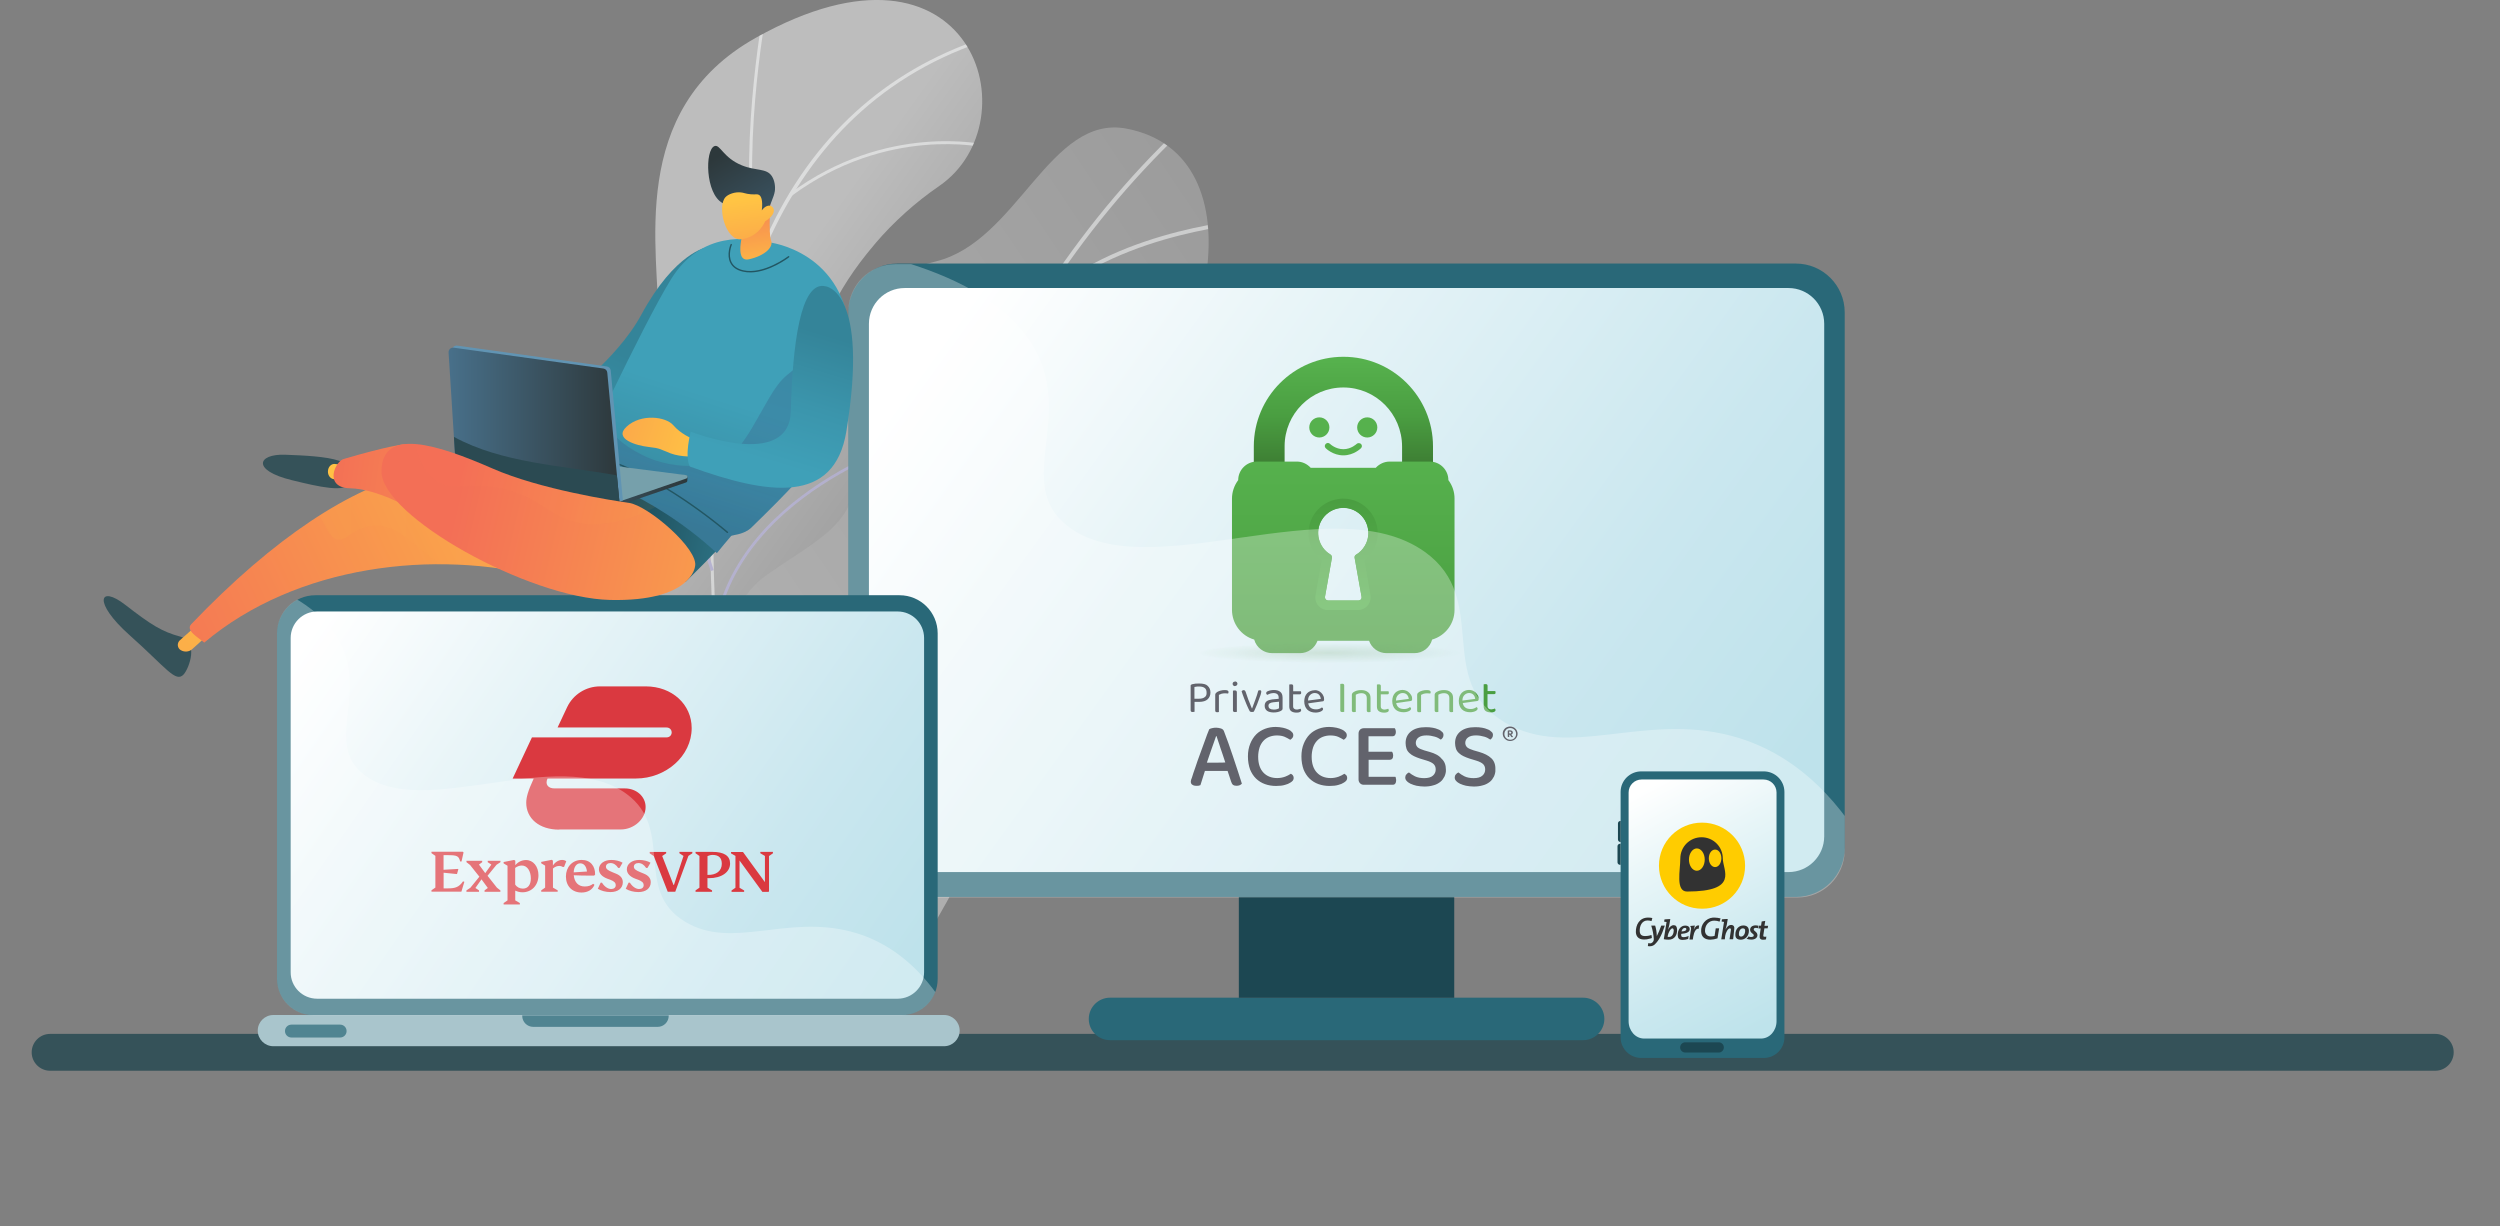 <svg xmlns="http://www.w3.org/2000/svg" xmlns:xlink="http://www.w3.org/1999/xlink" xml:space="preserve" id="Layer_1" x="0" y="0" version="1.1" viewBox="0 0 4341.6 2129.8"><rect x="0" y="0" width="4341.6" height="2129.8" fill="#808080" stroke="none"/><style>.st2{fill:#fcfdfe}.st6{fill:#355259}.st7{fill:#296878}.st8{fill:#1c4752}.st16{fill:#1f212d}.st19{fill:#fff}.st27{fill:#323232}.st35{opacity:.2}</style><g id="Illustration"><defs><path id="SVGID_1_" d="M1138.5 1195.7c74-99.5-40.9-189.3-108.2-319.8-78.8-152.8 112.9-179.1 113.6-309.5s-56-375.1 168.9-500.9c376.6-210.9 482 144.9 318.4 257.4-167.2 114.9-293.4 349-146 385.2 147.4 36.1 103.6 150.3 12.2 234.7-60.6 55.9-221.7 165.4-83 338.2 68 84.8-7.6 305.3-7.6 305.3l-208.4-69.6c-134-116.7-134-221.5-59.9-321"/></defs><clipPath id="SVGID_00000146482477625532583780000005424201512189953943_"><use xlink:href="#SVGID_1_" style="overflow:visible"/></clipPath><linearGradient id="SVGID_00000124883133429585590350000005949069587112407479_" x1="11200.066" x2="10861.49" y1="7639.587" y2="6732.889" gradientTransform="rotate(146.102 7286.003 2626.934)" gradientUnits="userSpaceOnUse"><stop offset="0" style="stop-color:#bdbdbd"/><stop offset=".996" style="stop-color:#707070"/></linearGradient><path d="M1138.5 1195.7c74-99.5-40.9-189.3-108.2-319.8-78.8-152.8 112.9-179.1 113.6-309.5s-56-375.1 168.9-500.9c376.6-210.9 482 144.9 318.4 257.4-167.2 114.8-268.6 317.2-129.9 378.8 122.6 54.5 87.6 156.7-3.8 241-60.6 55.9-221.7 165.4-83 338.2 68 84.8-3.2 328-3.2 328l-212.8-92.3c-134.1-116.6-134.1-221.4-60-320.9" style="clip-path:url(#SVGID_00000146482477625532583780000005424201512189953943_);fill:url(#SVGID_00000124883133429585590350000005949069587112407479_)"/><defs><path id="SVGID_00000096045512075445505690000005384319189801870988_" d="M1138.5 1195.7c74-99.5-40.9-189.3-108.2-319.8-78.8-152.8 112.9-179.1 113.6-309.5s-56-375.1 168.9-500.9c376.6-210.9 482 144.9 318.4 257.4-167.2 114.9-293.4 349-146 385.2 147.4 36.1 103.6 150.3 12.2 234.7-60.6 55.9-221.7 165.4-83 338.2 68 84.8-1.1 334.6-1.1 334.6l-214.9-98.9c-134-116.7-134-221.5-59.9-321"/></defs><clipPath id="SVGID_00000041271091028176078150000001089140632313759917_"><use xlink:href="#SVGID_00000096045512075445505690000005384319189801870988_" style="overflow:visible"/></clipPath><g style="opacity:.5;clip-path:url(#SVGID_00000041271091028176078150000001089140632313759917_)"><path d="M1234.8 875.2c6.7-198.4 44.4-365.5 112.1-496.7 84.7-164.3 216.7-272.6 392.4-322l1.5 5.1c-394.8 110.8-490.1 503.7-500.7 813.7-11.5 336.6 71.7 651 72.6 654.2l-5.1 1.4c-.9-3.2-84.3-318.3-72.8-655.7" class="st2"/><path d="m1325.3 22.7 5.1.9c-.5 2.5-46.3 253.1-10.8 424l-5.2 1.1c-35.6-171.9 10.4-423.6 10.9-426m45.5 314c169.1-125.5 340.1-85.6 341.8-85.2l-1.2 5c-1.7-.4-170.4-39.7-337.5 84.3z" class="st2"/><path d="M1239.5 1095c38.7-253.5 373.3-343.7 376.6-344l.5 5.2c-3.4.6-333.6 88.3-372.1 339.5zm-230.6-351.8 2.4-4.6c1.9 1 182.4 95.9 228.2 251.5l-5.1 1.5c-45.1-153.5-223.7-247.5-225.5-248.4m286.4 736.6c-.3-99.4 128.7-185.4 134.2-189l2.9 4.4c-1.3.8-132.1 87.9-131.8 184.5zM1103.6 1236c-7.8-4.9-11-6.8-12-7.8l3.6-3.8c.8.7 5.6 3.7 11.2 7.1 39.5 24.5 159.7 98.8 178.6 172.7l-5.1 1.2c-18.4-71.8-137.2-145.3-176.3-169.4" style="fill:#beb8f2"/></g><linearGradient id="SVGID_00000158731734682834614970000015161821569022996383_" x1="5105.395" x2="6570.962" y1="7097.577" y2="7097.577" gradientTransform="scale(1 -1)rotate(33.898 17063.65 -3800.338)" gradientUnits="userSpaceOnUse"><stop offset="0" style="stop-color:#b5b5b5"/><stop offset=".996" style="stop-color:#9c9c9c"/></linearGradient><path d="M1724.5 1384.3c38-82.6 232.8-76.1 172.4-236.5-44.3-117.5-210.7-160.9 2-330.5s291.3-548.5 58.1-593.8c-133.7-26.1-189.5 195.6-331.8 230.5-135.1 33.1-186.2 149.4-148 298 38.1 148.6-42.4 174-144.5 245.7-122.7 86.1-5.4 225.3 46.2 284.1 41.7 47.4 88.6 203.9 8.5 258.3-51.7 35-156 143.4-126.5 183 18.9-5.2 23.5 51.1 42.5 45.9 94.8-33.4 107.6 25 107.6 25 1.9-1.5 88.6 60.6 265.9-289.6 11.4-22.9 35.3-93.5 47.6-120.1" style="fill:url(#SVGID_00000158731734682834614970000015161821569022996383_)"/><defs><path id="SVGID_00000020394013176288063790000009819324292370594965_" d="M1687.6 1425.4c38-82.6 269.6-117.3 209.2-277.7-44.3-117.4-210.6-160.8 2-330.4 212.7-169.7 291.3-548.5 58.1-593.8-133.7-26.1-189.5 195.6-331.8 230.5-135.1 33.1-186.2 149.4-148 298 38.1 148.6-42.4 174-144.5 245.7-122.7 86.1-5.4 225.3 46.2 284.1 41.7 47.4 88.6 203.9 8.5 258.3-57.7 39.1-10.6 111.7 20.4 149.4l304.5-93.5c-24-39.2-54.3-105.9-24.6-170.6"/></defs><clipPath id="SVGID_00000022525505305696728880000005605544729058408350_"><use xlink:href="#SVGID_00000020394013176288063790000009819324292370594965_" style="overflow:visible"/></clipPath><g style="opacity:.5;clip-path:url(#SVGID_00000022525505305696728880000005605544729058408350_)"><path d="m2052.4 228.3-4.8-5c-360.8 342.8-552.5 867.5-500.4 1369.4l6.9-.7c-51.9-499.8 139-1022.4 498.3-1363.7" class="st2"/><path d="m1276.2 1024.4-2.8 6.3c2.1 1 210.1 98 269.2 287.3l6.6-2.1c-60.1-192.3-270.9-290.6-273-291.5m649.8 148.8-2.5-6.5c-3.5 1.4-344.8 133.9-383.2 331.3l6.8 1.4c37.7-193.6 375.4-324.8 378.9-326.2m-415-692.5-5.3 4.5c1.5 1.8 159.8 188.3 142.7 346.9l6.8.8c17.5-161.6-142.7-350.4-144.2-352.2m647.1-91.7-.6-6.8c-2.5.2-247.1 21.4-366.6 158.3l5.2 4.6c117.7-134.9 359.6-155.8 362-156.1" class="st2"/></g><path d="M87 1859.5h4142.2c17.6 0 32-14.4 32-32s-14.4-32-32-32H87c-17.6 0-32 14.4-32 32s14.4 32 32 32" class="st6"/><path d="M1927.7 1806.4h821.6c20.3 0 36.9-16.6 36.9-36.9s-16.6-36.9-36.9-36.9h-821.6c-20.3 0-36.9 16.6-36.9 36.9-.1 20.3 16.5 36.9 36.9 36.9" class="st7"/><path d="M2151.4 1351h374.1v381.8h-374.1z" class="st8"/><path d="M1558.2 1557.7h1560.5c46.9 0 84.9-38 84.9-84.9V542.6c0-46.9-38-84.9-84.9-84.9H1558.2c-46.9 0-84.9 38-84.9 84.9v930.2c0 46.8 38 84.9 84.9 84.9" class="st7"/><linearGradient id="SVGID_00000027593716082635940370000009236633739976756411_" x1="9899.389" x2="11258" y1="274.34" y2="-706.108" gradientTransform="matrix(-1 0 0 1 12929.716 1232.27)" gradientUnits="userSpaceOnUse"><stop offset=".018" style="stop-color:#bee2eb"/><stop offset=".271" style="stop-color:#cae7ef"/><stop offset=".725" style="stop-color:#e9f5f8"/><stop offset=".996" style="stop-color:#fff"/></linearGradient><path d="M1571.1 1514.5h1534.8c34.3 0 62.1-27.8 62.1-62.1V562.3c0-34.3-27.8-62.1-62.1-62.1H1571.1c-34.3 0-62.1 27.8-62.1 62.1v890.1c0 34.3 27.8 62.1 62.1 62.1" style="fill:url(#SVGID_00000027593716082635940370000009236633739976756411_)"/><defs><path id="SVGID_00000162327952721733765210000008028697308793027503_" d="M1993.1 550.2h690.7v907.7h-690.7z"/></defs><clipPath id="SVGID_00000105421966504324268170000011430995126894026154_"><use xlink:href="#SVGID_00000162327952721733765210000008028697308793027503_" style="overflow:visible"/></clipPath><g id="Logo_Vertical_00000145031996348291573830000008945695550921654657_" style="clip-path:url(#SVGID_00000105421966504324268170000011430995126894026154_)"><g id="Pia_Logo_Vertical"><g id="Lock" transform="translate(98.105)"><linearGradient id="Path_30_00000029023774302038652020000014185881300025219220_" x1="6156.692" x2="6156.694" y1="1679.859" y2="1680.561" gradientTransform="matrix(427.301 0 0 251.422 -2628526.75 -421728.5)" gradientUnits="userSpaceOnUse"><stop offset="0" style="stop-color:#56b14d"/><stop offset=".541" style="stop-color:#4a9e41"/><stop offset="1" style="stop-color:#3e7f34"/></linearGradient><path id="Path_30" d="M2132.8 802.3v-27.4c0-56.1 45.7-102 102-102s102 45.7 102 102.8v26.9h53.7v-27.4c0-85.9-69.8-155.6-155.6-155.6-85.9 0-155.6 69.8-155.6 155.6v27.4z" style="fill:url(#Path_30_00000029023774302038652020000014185881300025219220_)"/><linearGradient id="Path_31_00000098939226560369650990000009001499303487959971_" x1="6159.347" x2="6159.347" y1="1684.645" y2="1685.364" gradientTransform="matrix(530.433 0 0 456.77 -3264886 -768693.938)" gradientUnits="userSpaceOnUse"><stop offset="0" style="stop-color:#56b14d"/><stop offset="1" style="stop-color:#4a9e41"/></linearGradient><path id="Path_31" d="M2417.2 833.8c0-17.7-14.5-32.2-32.2-32.2h-69.8c-9.2 0-18 4.1-24.1 10.8h-113c-6.1-6.7-14.7-10.8-23.9-10.8h-69.8c-17.7 0-32.2 14.5-32.2 32.2-7 9.4-10.8 20.6-10.8 32.2v193.1c0 23.9 15.9 45.1 38.6 51.6 3.7 13.9 16.7 23.6 31.2 23.6h48.3c13.7 0 25.7-8.6 30.4-21.4h89.6c4.5 12.9 16.7 21.4 30.4 21.4h48.3c14.5 0 27.1-9.6 30.8-23.6 23.1-6.7 38.9-27.7 38.9-51.6V866c.1-11.5-3.7-22.9-10.7-32.2m-160.5 129.6c-1.9 1-2.7 3.2-2.4 5.3l12.1 67.9c.6 2.9-1.4 5.7-4.3 6.1h-53.9c-2.9 0-5.3-2.4-5.3-5.3v-1l12.1-67.9c.2-2.4-.8-4.5-2.7-5.7-20.6-12.4-27.4-39.2-15.1-59.8 12.4-20.6 39.2-27.4 59.8-15.1 20.6 12.4 27.4 39.2 15.1 59.8-3.8 6.8-8.9 12.2-15.4 15.7" style="fill:url(#Path_31_00000098939226560369650990000009001499303487959971_)"/><path id="Path_32" d="M2210.6 742.3c0-9.6-7.8-17.5-17.5-17.5-9.6 0-17.5 7.8-17.5 17.5 0 9.6 7.8 17.5 17.5 17.5 9.7-.1 17.5-7.9 17.5-17.5m65.7-17.5c-9.6 0-17.5 7.8-17.5 17.5 0 9.6 7.8 17.5 17.5 17.5 9.6 0 17.5-7.8 17.5-17.5s-7.8-17.5-17.5-17.5m-18.4 46.1s-9.4 9.2-23.1 9.2c-13.4 0-22.8-8.8-23.1-9.2-2.2-2.2-5.3-2.2-7.5 0s-2.2 5.3 0 7.5c.6.6 12.6 12.4 30.6 12.4s30-11.8 30.6-12.4c2.2-2.2 2.2-5.3 0-7.5-2.2-1.8-5.7-1.8-7.5 0" style="fill:#56b14d"/><linearGradient id="Path_33_00000178890693250923963230000016300638663885866171_" x1="6134.876" x2="6134.876" y1="1680.792" y2="1680.073" gradientTransform="matrix(164.416 0 0 265.223 -1006437.938 -444725.219)" gradientUnits="userSpaceOnUse"><stop offset="0" style="stop-color:#56b14d"/><stop offset="1" style="stop-color:#4a9e41"/></linearGradient><path id="Path_33" d="M2271.5 973c26.1-20.4 30.6-57.9 10.2-84-11.2-14.5-28.7-23.1-47.3-23.1-2.4 0-4.9 0-7.3.6-32.7 4.1-56.3 33.5-52.4 66.3 1.9 15.9 10 30.4 22.6 40.2l-10.8 60.9c-2.2 11.8 5.7 23.1 17.5 25.3 1.4.2 2.7.2 3.7.2h52.6c12.1 0 21.8-9.6 21.8-21.8 0-1.4 0-2.7-.2-3.7zm-10.5 70h-52.8c-2.9 0-5.3-2.4-5.3-5.3v-1l12.1-67.9c.2-2.4-.8-4.5-2.7-5.7-20.6-12.4-27.4-39.2-15.1-59.8s39.2-27.4 59.8-15.1c20.6 12.4 27.4 39.2 15.1 59.8-3.7 6.1-9.2 11.6-15.3 15.3-1.9 1-2.7 3.2-2.4 5.3l12.1 67.9c.6 2.9-1.4 5.7-4.3 6.1-.6.4-.9.4-1.2.4" style="fill:url(#Path_33_00000178890693250923963230000016300638663885866171_)"/><radialGradient id="Ellipse_14_00000147912188234269720720000001774914584145023650_" cx="6161.806" cy="1633.625" r=".34" gradientTransform="matrix(683.274 0 0 51.35 -4207967 -82752.227)" gradientUnits="userSpaceOnUse"><stop offset="0" style="stop-color:#3e7f34;stop-opacity:.788"/><stop offset="1" style="stop-color:#3e7f34;stop-opacity:0"/></radialGradient><ellipse id="Ellipse_14" cx="2234.7" cy="1134.3" rx="248.7" ry="18.8" style="opacity:.28;fill:url(#Ellipse_14_00000147912188234269720720000001774914584145023650_)"/></g><g id="Text" transform="translate(0 775.013)"><path id="Path_9" d="M2082.7 412c-2.2 0-4.3 0-6.5.2-1.9.2-3.7.6-5.7 1-.8.2-1.4.6-2.2 1-.6.6-.8 1.4-.6 1.9v42.5c0 1.9 1 2.9 3.5 2.9.6 0 1 0 1.9-.2.6 0 1-.2 1.4-.2v-17.2h8c6.7 0 11.6-1.6 14.7-4.5 3.2-2.9 4.9-7 4.9-11.8 0-4.9-1.6-8.6-4.9-11.6-2.7-2.8-7.8-4-14.5-4m9.4 23.7c-2.4 1.9-5.7 2.7-10 2.7h-7.8V418c1-.2 2.4-.2 3.7-.6 1.4-.3 2.9-.2 4.3-.2 4.3 0 7.5.8 9.6 2.4 2.4 1.6 3.5 4.3 3.5 8 .3 3.8-.9 6.6-3.3 8.1m35.2-12.3c-2.7 0-5.3.2-8 1-1.9.6-4.1 1.4-5.7 2.4-.8.6-1.6 1.4-2.4 2.2-.6.8-.8 1.9-.8 2.9V459c0 1.9 1 2.9 3.5 2.9.6 0 1 0 1.9-.2.6 0 .8-.2 1-.2v-29.8c1.6-.8 2.9-1.4 4.5-1.9 2.2-.6 4.3-.8 6.5-.8.8 0 1.6 0 2.7.2.8 0 1.6.2 2.2.2.2-.2.6-.8.6-1 .2-.6.2-1 .2-1.6.2-2.3-1.9-3.4-6.2-3.4m17.4-14.7c-1 0-2.2.2-2.9 1-1.6 1.6-1.6 4.1 0 5.7.8.8 1.9 1.4 2.9 1 2.2 0 4.1-1.6 4.3-3.7.2-2.2-1.6-4.1-3.7-4.3zm-.2 15.3c-.6 0-1.4 0-1.9.2-.6 0-.8.2-1.4.2v34.3c0 1.9 1 2.9 3.5 2.9.6 0 1 0 1.9-.2.6 0 .8-.2 1.4-.2v-34.1c-.1-2-1.1-3.1-3.5-3.1m43.4-.3c-1 0-1.9.2-2.7.6-1.4 5.1-2.9 10.2-4.9 15.3-1.9 5.1-3.7 10.4-5.9 15.9h-.2c-.2-.8-.8-2.2-1.4-3.2-.6-1-1-2.7-1.6-4.1-.6-1.4-1-2.7-1.6-4.1s-.8-2.4-1.4-3.2l-4.9-14.2c-.2-.8-.8-1.6-1.4-2.4-.6-.6-1.4-.8-2.2-.8s-1.4.2-1.9.6c-.6.2-1 .8-1.6 1.4.6 1.6 1 3.5 1.9 5.7.8 2.2 1.6 4.3 2.4 6.5.8 2.2 1.9 4.5 2.7 6.7.8 2.4 1.9 4.5 2.7 6.5.8 1.9 1.6 3.7 2.4 5.3.8 1.6 1.4 2.9 1.9 3.7.6 1 1.9 1.6 3.7 1.6.8 0 1.4 0 2.2-.2.6 0 1-.2 1.4-.6.8-1.6 1.9-3.5 2.7-5.7 1-2.2 1.9-4.5 2.9-6.7 1-2.4 1.9-4.9 2.7-7.3.8-2.4 1.6-4.5 2.4-6.5.8-1.9 1.4-3.7 1.6-5.1.2-1 .6-2.2.6-3.2 0-.8-.2-1.6-.8-2.2-.1 0-.9-.3-1.7-.3m35.5 2.8c-2.7-2.2-6.5-3.2-11-3.2-2.2 0-4.1.2-5.9.6-1.6.2-3.5.8-5.1 1.6-.8.2-1.4.8-1.9 1.4-.2.6-.6 1-.6 1.9 0 .6.2 1 .6 1.6.2.6.8.8 1 1.4 1.6-.8 3.5-1.6 5.1-2.2 2.2-.6 4.3-1 6.1-1 2.7 0 4.9.6 6.5 1.9s2.4 3.2 2.4 5.9v2.2l-11.2 1c-4.3.6-7.3 1.6-9.6 3.2-2.4 1.9-3.5 4.5-3.5 8 0 3.7 1.4 6.5 4.1 8.6 2.7 1.9 6.7 2.9 11.6 2.9 2.4 0 4.9-.2 7.3-.8 1.9-.6 3.5-1 5.1-1.9.8-.6 1.6-1 2.2-1.6.6-.8.8-1.9.8-2.7v-18.8c-.1-4.7-1.3-8-4-10m-2.2 28.6c-1 .6-2.2 1-3.2 1.4-1.9.6-3.7.8-5.7.8-3.2 0-5.3-.6-7-1.6-1.6-1-2.4-2.9-2.4-4.9 0-1.6.6-3.5 2.2-4.3 1.4-1 3.5-1.6 6.1-1.9l10-1zm37.1.6c-.8.6-1.9.8-2.7 1-1 .2-2.2.6-2.9.6-1.9 0-3.5-.2-5.1-1.4-1.4-.8-1.9-2.4-1.9-4.5v-20.6h11.6c1.6 0 2.4-.8 2.4-2.7 0-.6 0-1-.2-1.6 0-.2-.2-.8-.6-1h-13.1v-9.2c0-1.9-1-2.9-3.5-2.9-.6 0-1.4 0-1.9.2-.6 0-.8.2-1.4.2v38.1c0 3.7 1 6.5 3.5 8.3 2.4 1.6 5.3 2.4 9.2 2.4 1.9 0 4.1-.2 5.7-1 1.4-.8 2.2-1.6 2.2-2.9 0-.6 0-1-.2-1.6-.7-1-.9-1.2-1.1-1.4m40.4-13.5c.6-.8.8-1.6.8-2.4 0-2.2-.2-4.5-1.4-6.5-.8-1.9-1.9-3.7-3.5-5.1-1.6-1.6-3.2-2.7-5.1-3.5-2.2-.8-4.3-1.4-6.7-1-2.4 0-4.9.6-7 1.4-2.2.8-4.1 2.2-5.7 3.7-1.6 1.9-2.9 3.7-3.7 5.9-.8 2.7-1.4 5.3-1.4 8 0 6.5 1.9 11.2 5.3 14.7 3.7 3.5 8.6 5.1 14.7 5.1 1.6 0 3.2-.2 4.9-.6 1.4-.2 2.7-.8 4.1-1.4 1-.6 1.9-1 2.7-1.9.6-.6 1-1.4 1-2.2 0-1.4-.8-2.4-1.9-2.9-1.4 1-2.7 1.9-4.3 2.4-1.9.8-4.1 1-5.9 1-7.8 0-12.4-3.5-13.7-10.4l24.7-3.5c.8.3 1.6-.2 2.1-.8m-27.1-.6c0-4.3 1.4-7.5 3.5-9.6 2.2-2.2 5.1-3.5 8-3.5 3.2 0 5.7 1 7.5 2.9 1.8 1.9 2.9 4.5 3.2 7.3z" class="st16"/><path id="Path_10" d="M2330.9 412.4c-.6 0-1.4 0-1.9.2-.6 0-.8.2-1.4.2v45.9c0 1.9 1 2.9 3.5 2.9.6 0 1 0 1.9-.2.6 0 .8-.2 1.4-.2v-45.9c0-1.8-1-2.9-3.5-2.9m33.1 11c-2.7 0-5.1.2-7.8 1-1.9.6-3.7 1.4-5.3 2.4-1 .6-1.9 1.4-2.4 2.2-.6.8-.8 1.9-.8 2.7v27.1c0 1.9 1 2.9 3.5 2.9.6 0 1 0 1.9-.2.6 0 .8-.2 1.4-.2v-29.8c1.4-.8 2.7-1.4 4.3-1.9 1.9-.6 3.7-.8 5.7-.8 2.9 0 5.1.8 6.7 2.2 1.6 1.4 2.4 3.5 2.4 6.5v21.4c0 1.9 1 2.9 3.5 2.9.6 0 1 0 1.6-.2.6 0 .8-.2 1.4-.2v-24.1c0-4.9-1.4-8-4.3-10.2-3.3-2.6-7-3.7-11.8-3.7m46.7 32.3c-.8.6-1.9.8-2.9 1-1 .2-2.2.6-2.9.6-1.9 0-3.5-.2-5.1-1.4-1.4-.8-1.9-2.4-1.9-4.5v-20.6h11.6c1.6 0 2.4-.8 2.4-2.7 0-.6 0-1-.2-1.6 0-.2-.2-.8-.6-1H2398v-9.2c0-1.9-1-2.9-3.5-2.9-.6 0-1.4 0-1.9.2-.6 0-.8.2-1.4.2v38.1c0 3.7 1 6.5 3.5 8.3 2.4 1.6 5.3 2.4 9.2 2.4 1.9 0 4.1-.2 5.7-1 1.4-.8 2.2-1.6 2.2-2.9 0-.6 0-1-.2-1.6-.7-.6-.5-1.2-.9-1.4m36.7-27.7c-1.6-1.6-3.2-2.7-5.1-3.5-2.2-.8-4.3-1.4-6.7-1.4-2.4 0-4.9.6-7 1.4-2.2.8-4.1 2.2-5.7 3.7-1.6 1.9-2.9 3.7-3.7 5.9-.8 2.7-1.4 5.3-1.4 8 0 6.5 1.9 11.2 5.3 14.7 3.5 3.5 8.6 5.1 14.7 5.1 1.6 0 3.2-.2 4.9-.6 1.4-.2 2.7-.8 4.1-1.4 1-.6 1.9-1 2.7-1.9.6-.6 1-1.4 1-2.2 0-1.4-.8-2.4-1.9-2.9-1.4 1-2.7 1.9-4.3 2.4-1.9.8-4.1 1-5.9 1-7.8 0-12.4-3.5-13.7-10.4l24.7-3.5c.8 0 1.6-.2 2.2-.8.6-.8.8-1.6.8-2.4 0-2.2-.2-4.5-1.4-6.5-.9-1.5-2-3.3-3.6-4.7m-23.1 13.6c0-4.3 1.4-7.5 3.5-9.6 2.2-2.2 5.1-3.5 8-3.5 3.2 0 5.7 1 7.5 2.9 1.9 1.9 2.9 4.5 3.2 7.3zm53.7-18.2c-2.7 0-5.3.2-8 1-1.9.6-4.1 1.4-5.7 2.4-.8.6-1.6 1.4-2.4 2.2-.6.8-.8 1.9-.8 2.9V459c0 1.9 1 2.9 3.5 2.9.6 0 1 0 1.9-.2.6 0 .8-.2 1.4-.2v-29.8c1.6-.8 2.9-1.4 4.5-1.9 2.2-.6 4.3-.8 6.5-.8.8 0 1.6 0 2.7.2.8 0 1.6.2 2.2.2.2-.2.6-.8.6-1 .2-.6.2-1 .2-1.6-.1-2.3-2.3-3.4-6.6-3.4m29.8 0c-2.7 0-5.1.2-7.8 1-1.9.6-3.7 1.4-5.3 2.4-1 .6-1.9 1.4-2.4 2.2-.6.8-.8 1.9-.8 2.7v27.1c0 1.9 1 2.9 3.5 2.9.6 0 1 0 1.9-.2.6 0 .8-.2 1-.2v-29.8c1.4-.8 2.7-1.4 4.3-1.9 1.9-.6 3.7-.8 5.7-.8 2.9 0 5.1.8 6.7 2.2 1.6 1.4 2.4 3.5 2.4 6.5v21.4c0 1.9 1 2.9 3.5 2.9.6 0 1 0 1.6-.2.6 0 .8-.2 1.4-.2v-24.1c0-4.9-1.4-8-4.3-10.2-2.6-2.6-6.6-3.7-11.4-3.7m55.2 4.6c-1.6-1.6-3.2-2.7-5.1-3.5-2.2-.8-4.3-1.4-6.7-1.4-2.4 0-4.9.6-7 1.4-2.2.8-4.1 2.2-5.7 3.7-1.6 1.9-2.9 3.7-3.7 5.9-.8 2.7-1.4 5.3-1.4 8 0 6.5 1.9 11.2 5.3 14.7 3.7 3.5 8.6 5.1 14.7 5.1 1.6 0 3.2-.2 4.9-.6 1.4-.2 2.7-.8 4.1-1.4 1-.6 1.9-1 2.7-1.9.6-.6 1-1.4 1-2.2 0-1.4-.8-2.4-1.9-2.9-1.4 1-2.7 1.9-4.3 2.4-1.9.8-4.1 1-5.9 1-7.8 0-12.4-3.5-13.7-10.4l24.7-3.5c.8 0 1.6-.2 2.2-.8.6-.8.8-1.6.8-2.4 0-2.2-.2-4.5-1.4-6.5-.9-1.5-2.2-3.3-3.6-4.7m-23.3 13.6c0-4.3 1.4-7.5 3.5-9.6 2.2-2.2 5.1-3.5 8-3.5 3.2 0 5.7 1 7.5 2.9 1.9 1.9 2.9 4.5 3.2 7.3zm57.2 15.1c-.2-.6-.6-.8-.8-1.4-.8.6-1.9.8-2.9 1-1 .2-2.2.6-2.9.6-1.9 0-3.5-.2-5.1-1.4-1-.8-1.9-2.4-1.9-4.5v-20.6h11.6c1.6 0 2.4-.8 2.4-2.7 0-.6 0-1-.2-1.6 0-.2-.2-.8-.6-1h-13.1v-9.2c0-1.9-1-2.9-3.5-2.9-.6 0-1.4 0-1.9.2-.6 0-.8.2-1.4.2v38.1c0 3.7 1 6.5 3.5 8.3 2.4 1.6 5.3 2.4 9.2 2.4 1.9 0 4.1-.2 5.7-1 1.4-.8 2.2-1.6 2.2-2.9.1-.5-.1-1-.3-1.6" style="fill:#4a9e41"/><g id="Group_76" transform="translate(0 107.11)"><path id="Path_8" d="M2141.6 432.6c-2.9-8.3-5.7-16.3-8.3-24.1-2.9-7.8-5.3-14.7-7.8-21-.8-2.2-2.7-3.7-5.1-4.5-2.7-.8-5.7-1.4-8.3-1.4-2.4 0-4.9.2-7 .8-1.9.2-3.5 1-5.1 1.9-2.2 5.3-4.9 12.1-7.5 19.8-2.7 7.8-5.7 15.5-8.6 23.6-2.9 8-5.7 15.5-8 22.8-2.7 7.3-4.5 13.1-5.9 17.7-.6 1.4-1 2.7-1.4 3.7-.2 1-.6 2.4-.6 3.5 0 2.2.8 4.3 2.7 5.3 1.9 1.4 4.3 1.9 6.7 1.9 1.4 0 2.7 0 4.1-.2 1-.2 2.2-.6 3.2-1l7.8-24.7h39.4l6.1 18.5c.8 2.7 1.9 4.5 3.2 5.7 1.4 1 3.5 1.6 6.1 1.6 1.9 0 3.7-.2 5.7-1 1.4-.6 2.7-1.6 3.7-2.7-2.2-6.5-4.3-13.7-7-21.8-2.6-8.1-5.2-16.2-8.1-24.4m-45.7 9.8c1.4-4.1 2.7-7.8 4.1-12.1 1.4-4.3 2.9-8.3 4.3-12.4s2.7-7.8 4.1-11.6c1.4-3.7 2.4-7 3.5-10h.8c.8 2.4 1.6 5.3 2.9 8.8 1.4 3.5 2.4 7.3 3.7 11.2 1.4 4.1 2.7 8 4.3 12.6 1.4 4.3 2.9 8.6 4.3 13.1-.1.4-32 .4-32 .4m145.9 19.2c-3.2 2.2-6.5 3.7-10 5.1-4.5 1.6-9.2 2.4-13.7 2.4-10 0-18-3.2-23.9-9.4-5.9-6.2-9.2-15.3-9.2-27.7 0-5.3.8-10.8 2.4-15.9 1.4-4.3 3.7-8.3 6.7-11.6 2.9-3.2 6.1-5.3 10.2-7 4.3-1.6 8.6-2.4 13.1-2.4 5.3 0 10 .8 13.7 2.4 3.5 1.6 6.5 3.2 9.6 5.1 1.4-.8 2.7-1.9 3.7-3.2 2.4-2.9 2.2-7.3-.6-10-1.6-1.9-3.7-3.5-6.1-4.5-2.9-1.4-6.1-2.4-9.6-3.2-4.1-.8-8.3-1.4-12.6-1.4-6.5 0-12.6 1-18.5 3.2-5.7 2.2-11 5.3-15.3 9.6-4.5 4.5-8 10.2-10.4 16.1-2.7 6.5-4.1 13.9-4.1 22.3 0 8.6 1.4 16.1 3.7 22.6 2.4 5.9 5.9 11.6 10.4 15.9 4.5 4.3 9.6 7.5 15.5 9.6 6.1 2.2 12.6 3.2 19.3 3.2 6.1 0 11.6-.6 15.5-1.9 3.5-.8 6.7-2.2 9.6-4.1 1.6-.8 2.9-2.2 4.1-3.5.8-1.4 1.4-2.7 1.4-4.3 0-1.9-.6-3.5-1.6-4.9-.5-.7-1.9-1.7-3.3-2.5m92.9 0c-3.2 2.2-6.5 3.7-10 5.1-4.5 1.6-9.2 2.4-13.7 2.4-10 0-18-3.2-23.9-9.4-5.9-6.2-9.2-15.3-9.2-27.7 0-5.3.8-10.8 2.4-15.9 1.4-4.3 3.7-8.3 6.7-11.6 2.9-3.2 6.1-5.3 10.2-7 4.3-1.6 8.6-2.4 13.1-2.4 5.3 0 10 .8 13.7 2.4 3.5 1.6 6.5 3.2 9.6 5.1 1.4-.8 2.7-1.9 3.7-3.2 2.4-2.9 2.2-7.3-.6-10-1.6-1.9-3.7-3.5-6.1-4.5-2.9-1.4-6.1-2.4-9.6-3.2-4.1-.8-8.3-1.4-12.6-1.4-6.5 0-12.6 1-18.5 3.2-5.7 2.2-11 5.3-15.3 9.6-4.5 4.5-8 10.2-10.4 16.1-2.7 6.5-4.1 13.9-4.1 22.3 0 8.6 1.4 16.1 3.7 22.6 2.4 5.9 5.9 11.6 10.4 15.9 4.5 4.3 9.6 7.5 15.5 9.6 6.1 2.2 12.6 3.2 19.3 3.2 6.1 0 11.6-.6 15.5-1.9 3.5-.8 6.7-2.2 9.6-4.1 1.6-.8 2.9-2.2 4.1-3.5.8-1.4 1.4-2.7 1.4-4.3 0-1.9-.6-3.5-1.6-4.9-1.2-.7-2.2-1.7-3.3-2.5m88.6 5.3h-46.5v-29.5h36.5c1.6 0 3.5-.6 4.5-1.9 1-1 1.6-2.9 1.6-5.3 0-1.4-.2-2.7-.6-4.1-.2-1-.8-1.9-1.4-2.7h-40.8v-26.9h41.4c1.9 0 3.5-.6 4.5-1.9s1.6-3.2 1.6-5.3c0-1.4-.2-2.7-.6-4.1-.2-1-.8-1.9-1.4-2.7h-53.4c-2.4 0-5.1.8-6.7 2.4-1.9 1.9-2.7 4.3-2.7 6.7v79.7c-.2 4.9 3.5 9.2 8.3 9.4h50.9c1.9 0 3.5-.6 4.5-1.9s1.6-3.2 1.6-5.7c0-1.4-.2-2.7-.6-4.1.3-.3-.2-1.3-.7-2.1m59.5-43.2-9.4-2.7c-5.1-1.6-8.8-3.2-11.2-5.1-2.2-1.9-3.5-4.9-3.5-7.8 0-3.7 1.6-7.3 4.9-9.6 3.2-2.4 7.8-3.5 13.7-3.5 4.9 0 9.6.8 14.5 2.2 3.7 1 7.3 2.9 10.4 5.1 1.4-.8 2.4-2.2 3.2-3.2 1-1.4 1.4-3.2 1.4-4.9 0-2.2-.8-4.1-2.4-5.3-1.9-1.9-4.1-3.5-6.5-4.3-3.2-1.4-6.5-2.4-9.6-2.9-4.1-.8-8-1-12.4-1-10.8 0-19.3 2.4-25.5 7.3-6.1 4.9-9.4 11.6-9.4 20.2 0 3.5.6 6.7 1.6 10 1 2.9 2.7 5.3 5.1 7.5 2.4 2.2 5.1 4.1 7.8 5.3 3.2 1.6 6.7 2.9 10.2 4.1l12.1 3.7c5.3 1.6 9.4 3.7 11.8 5.9 2.4 2.4 3.7 5.3 3.7 9.4 0 4.3-1.6 8-4.9 10.8-3.2 2.9-8.3 4.3-15.1 4.3-6.1 0-11.6-1-16.1-3.2-3.7-1.9-7.3-4.1-10.4-6.7-1.9.8-3.2 1.9-4.5 3.5-1.4 1.6-1.9 3.5-1.9 5.3 0 2.2.8 4.3 2.4 5.9 1.9 2.2 4.3 3.7 6.7 4.9 3.5 1.6 7 2.7 10.4 3.5 4.5.8 9.2 1.4 13.7 1.4 5.3 0 10.8-.6 15.9-2.2 4.3-1 8.3-3.2 11.8-5.9 3.2-2.4 5.3-5.7 7.3-9.4 1.6-3.7 2.7-7.8 2.4-11.8 0-8-2.4-14.5-7.5-19-4.5-5.7-11.6-9.2-20.7-11.8m107.1 11c-5.1-4.9-12.1-8.3-21.2-11l-9.4-2.7c-5.1-1.6-8.8-3.2-11.2-5.1-2.2-1.9-3.5-4.9-3.5-7.8 0-3.7 1.6-7.3 4.9-9.6 3.2-2.4 7.8-3.5 13.7-3.5 4.9 0 9.6.8 14.5 2.2 3.7 1 7.3 2.9 10.4 5.1 1.4-.8 2.4-2.2 3.2-3.2 1-1.4 1.4-3.2 1.4-4.9 0-2.2-.8-4.1-2.4-5.3-1.9-1.9-4.1-3.5-6.5-4.3-3.2-1.4-6.5-2.4-9.6-2.9-4.1-.8-8-1-12.4-1-10.8 0-19.3 2.4-25.5 7.3-6.1 4.9-9.4 11.6-9.4 20.2 0 3.5.6 6.7 1.6 10 1 2.9 2.7 5.3 5.1 7.5 2.4 2.2 5.1 4.1 7.8 5.3 3.2 1.6 6.7 2.9 10.2 4.1l12.1 3.7c5.3 1.6 9.4 3.7 11.8 5.9 2.4 2.4 3.7 5.3 3.7 9.4 0 4.3-1.6 8-4.9 10.8-3.2 2.9-8.3 4.3-15.1 4.3-6.1 0-11.6-1-16.1-3.2-3.7-1.9-7.3-4.1-10.4-6.7-1.9.8-3.2 1.9-4.5 3.5-1.4 1.6-1.9 3.5-1.9 5.3 0 2.2.8 4.3 2.4 5.9 1.9 2.2 4.3 3.7 6.7 4.9 3.5 1.6 7 2.7 10.4 3.5 4.5.8 9.2 1.4 13.7 1.4 5.3 0 10.8-.6 15.9-2.2 4.3-1 8.3-3.2 11.8-5.9 3.2-2.4 5.3-5.7 7.3-9.4 1.6-3.7 2.7-7.8 2.4-11.8.4-8.8-2.2-15.2-7-19.8" class="st16"/><path id="Path_34" d="M2609.7 392.3c0-1.6.2-3.5.8-4.9.6-1.4 1.6-2.9 2.7-4.1 1-1 2.4-2.2 4.1-2.7 3.5-1.4 7-1.4 10.4 0 1.6.6 2.9 1.6 4.1 2.7 1 1 2.2 2.4 2.7 4.1 1.4 3.2 1.4 6.7 0 9.6-1.4 3.2-3.7 5.3-6.7 6.7-3.5 1.4-7 1.4-10.4 0-2.9-1.4-5.3-3.7-6.7-6.7-.4-1.3-1-2.9-1-4.7m2.9 0c0 1.4.2 2.7.8 4.1.6 1 1 2.4 2.2 3.2.8.8 1.9 1.6 3.2 2.2 2.7 1 5.7 1 8 0 1-.6 2.4-1 3.2-2.2.8-.8 1.6-2.2 2.2-3.2 1-2.7 1-5.3 0-8-.6-1-1-2.4-2.2-3.2-.8-.8-1.9-1.6-3.2-2.2-2.7-1-5.7-1-8 0-1 .6-2.4 1-3.2 2.2-.8.8-1.6 2.2-2.2 3.2-.4 1.2-.8 2.6-.8 3.9m8.4 1.4v4.1h-1.4c-.2 0-.8 0-1-.2s-.2-.6-.2-1v-9.4c0-.6.2-.8 1-.8.6 0 .8-.2 1.4-.2h1.4c1.4 0 2.7.2 3.7 1 1.6 1.4 1.9 3.5.6 5.1-.6.6-1 1-1.9 1.4l2.9 3.5c0 .2-.2.6-.6.8-.2.2-.6.2-1 .2-.8 0-1.4-.6-1.6-1l-2.2-3.2zm1.6-1.9c1.4 0 1.9-.6 1.9-1.9 0-.6-.2-.8-.6-1-.6-.2-1-.6-1.6-.6h-1.4v3.2h1.6v.3z" class="st16"/></g></g></g></g><defs><path id="SVGID_00000093885666621063791090000009310772248395074725_" d="M1555.4 1558.7h1566.1c45.4 0 82.1-36.8 82.1-82.1V540.8c0-45.4-36.8-82.1-82.1-82.1H1555.4c-45.4 0-82.1 36.8-82.1 82.1v935.8c0 45.3 36.7 82.1 82.1 82.1"/></defs><clipPath id="SVGID_00000061450488416910745290000016854626320070754955_"><use xlink:href="#SVGID_00000093885666621063791090000009310772248395074725_" style="overflow:visible"/></clipPath><path d="M3209.4 1424.7v120.9c0 17.4-18.4 32.2-41 32.9l-1876.1 61.6c-28.6.9-52-14.3-52-33.9V482.3c0-19.6 23.5-34.9 52-34l285.4 8.9c93.8 29.6 171.1 73.1 212.3 136.9 81.1 125.5-31.9 244.9 63.9 319.4 139.4 108.4 460.1-70 620.6 45 115.5 82.8 14.6 223.3 139.5 296.5 110.8 64.9 238.2-17.6 392.4 22.8 64.1 17 137 56.3 203 146.9" class="st19" style="opacity:.3;clip-path:url(#SVGID_00000061450488416910745290000016854626320070754955_)"/><path d="M544.6 1763h1021c34.7 0 62.8-28.1 62.8-62.8v-600.3c0-36.6-29.7-66.2-66.2-66.2H547.8c-36.8 0-66.7 29.9-66.7 66.7v599.2c0 35 28.4 63.4 63.5 63.4" class="st7"/><linearGradient id="SVGID_00000036213323108081773200000009525622443787624374_" x1="11374.243" x2="12365.677" y1="513.576" y2="-174.885" gradientTransform="matrix(-1 0 0 1 12929.716 1232.27)" gradientUnits="userSpaceOnUse"><stop offset=".018" style="stop-color:#bee2eb"/><stop offset=".271" style="stop-color:#cae7ef"/><stop offset=".725" style="stop-color:#e9f5f8"/><stop offset=".996" style="stop-color:#fff"/></linearGradient><path d="M550.8 1734.4h1008c25.4 0 46-20.6 46-46v-580.5c0-25.4-20.6-46-46-46h-1008c-25.4 0-46 20.6-46 46v580.5c-.1 25.4 20.5 46 46 46" style="fill:url(#SVGID_00000036213323108081773200000009525622443787624374_)"/><path d="m806.4 1531.4-5.1 17.1h-52v-2.4l6.8-4.7v-55.1l-6.8-4.7v-2.4h54.5l1.2 1.2-3.5 15.6h-2.4c-2.3-9.5-5.4-10.9-21.3-10.9h-7.5v25.4l25.1-1.5.6.5-2.3 8.2-.6.2-22.7-2.3v27.2h7.1c13 0 19.6-2 26.6-12.2zm535.9-49.5-6.8 4.7v61.3l-.9.9h-10.7l-39.6-54.4v47.3l8 4.7v2.4h-21.9v-2.4l6.8-4.7v-55.3l-7.7-4.4v-2.4h20.8l38.1 52.4v-45.5l-8-4.7v-2.4h21.9zm-113.7 59.7 8 4.7v2.4h-28.7v-2.4l6.8-4.7v-55.1l-6.8-4.7v-2.4h29.2c20.4 0 30.8 6.9 30.8 20.2 0 15.1-14.8 25.5-36.9 25.5-1.1 0-1.8 0-2.4-.2zm-26.3-59.7-6.8 4.5-22.8 62.2h-13.1l-24.2-61.9-7.1-4.8v-2.4h28.6v2.4l-6.9 4.7 19.6 50.2h.8l16.6-50.3-7.1-4.7v-2.4h22.5zm26.3 37.5c15.4.5 24.9-6.9 24.9-19.3 0-10.3-5.3-15.4-15.9-15.4-3 0-6.3.8-8.9 2zm-293.5.6c0 17.2-11.6 29.6-27.8 29.6-4.7 0-8.8-1.2-12.5-2.9v16.9l8 4.7v2.4h-28.2v-2.4l6.8-4.7v-60.1l-6.8-4.1v-2.4l18.3-3.6 2 1.4v7.7c4.4-5.4 11.2-8.9 18.3-8.9 12.8-.2 21.9 11.2 21.9 26.4m44.5-14.5h-2.4c-1.8-1.1-3.6-1.7-5.6-1.7-4.1 0-8 1.5-11.3 4.5v33.2l8.2 4.7v2.4h-28.6v-2.4l6.8-4.7v-38.2l-6.8-4.1v-2.4l18.3-3.6 2 1.4v8.6c3.5-5.7 9.7-9.8 15.9-9.8 2.9 0 5.3.8 7.3 2.3zm41.6 15.1c-7.4 0-15.7-.2-24.8-.6 1.2 12.2 8 19.5 19 19.5 6.6 0 10.9-1.7 14.7-4.7l2.3 1.8c-3.6 8.6-11.8 13.4-22.4 13.4-16.3 0-27.2-11-27.2-27.9 0-16.2 10.9-28.7 27.3-28.7 7.6 0 13.3 2.4 17.5 7.1 4.1 4.7 6 10.9 5.9 18.4l-1.7 1.7zm21.9 12.3h2.3c4.4 7.1 10.6 11 16 11 4.8 0 7.9-2.6 7.9-6.5 0-4.5-2.7-6.9-9.2-9.5l-5-1.8c-9.4-3.5-15-9.1-15-16.5 0-9.1 8.6-16.2 21.5-16.2 7.4 0 14.5 1.8 19.6 4.8l-5.3 9.1h-2.3c-3.6-5.6-8.2-8.5-13.4-8.5-4.7 0-7.9 2.6-7.9 6.2 0 3.9 2.9 6.3 11.3 9.7l5.6 2.3c8.6 3.3 12.4 8.5 12.4 15.1 0 10.6-8.5 17.1-21.5 17.1-8 0-16-2.1-21.9-5.7zm48.5 0h2.3c4.4 7.1 10.6 11 16 11 4.8 0 7.9-2.6 7.9-6.5 0-4.5-2.7-6.9-9.2-9.5l-5-1.8c-9.4-3.5-15-9.1-15-16.5 0-9.1 8.6-16.2 21.5-16.2 7.4 0 14.5 1.8 19.6 4.8l-5.3 9.1h-2.3c-3.6-5.6-8.2-8.5-13.4-8.5-4.7 0-7.9 2.6-7.9 6.2 0 3.9 2.9 6.3 11.3 9.7l5.6 2.3c8.6 3.3 12.4 8.5 12.4 15.1 0 10.6-8.5 17.1-21.5 17.1-8 0-16-2.1-21.9-5.7zm-244.9-12 16.3 20.7 6 4.7v2.4h-27.5v-2.4l5.7-4.2-11-15-10.6 15 6.3 4.2v2.4H810v-2.4l6.8-4.5 15.7-19.3-16.2-20.4-6.2-4.8v-2.4h27.3v2.4l-5.6 4.2 10.9 14.8 10.6-14.8-6.3-4.2v-2.4h22.1v2.4l-6.8 4.5zm172.7-7.4c-1.2-9.7-5.7-14.2-11.8-14.2-6.6 0-11 6.5-11.3 15.7zm-97.5 12c0-12.2-5.9-22.4-15.6-22.4-3.9 0-7.9 1.4-11.6 4.1v28.9c3 4.7 7.9 7.1 13.4 7.1 8.6 0 13.8-6.6 13.8-17.7m49.3-84.7c-34.9 0-57.3-19.5-57.3-46.7 0-8.9 2.7-19.8 13-42h-36.6l33.5-71.5h233.8c5.3 0 8.9-3.9 8.9-8.6s-3.6-8.6-8.9-8.6H968.3l16.6-35.3c10.3-21.8 32.6-36.1 57-36.1h79.5c45.9 0 79.8 31.4 79.8 72.4 0 48.6-44.9 87.6-96.8 87.6H950.9c-4.7 9.7.6 17.2 11.9 17.2h122.4c20.2 0 36 14.2 36 32.3 0 20.8-20.2 39-43.2 39H971.2z" style="fill-rule:evenodd;clip-rule:evenodd;fill:#da3940"/><path d="M474.7 1816.9h1164.8c14.9 0 27.1-12.2 27.1-27.1s-12.2-27.1-27.1-27.1H474.7c-14.9 0-27.1 12.2-27.1 27.1 0 14.9 12.2 27.1 27.1 27.1" style="fill:#a9c5cc"/><defs><path id="SVGID_00000013889343116780349930000004370750141348967614_" d="M544 1763h1022c34.4 0 62.3-27.9 62.3-62.3v-601.4c0-36.3-29.4-65.7-65.7-65.7H547.3c-36.6 0-66.2 29.6-66.2 66.2V1700c0 34.8 28.2 63 62.9 63"/></defs><clipPath id="SVGID_00000036948926061799630140000002772303316055450006_"><use xlink:href="#SVGID_00000013889343116780349930000004370750141348967614_" style="overflow:visible"/></clipPath><path d="M1628.4 1728.4v90.7c0 13-13.5 24.2-30.2 24.7L218.3 1890c-21 .7-38.2-10.8-38.2-25.5v-843.3c0-14.7 17.3-26.2 38.2-25.5l209.9 6.7c69 22.2 125.9 54.8 156.2 102.7 59.6 94.2-23.5 183.7 47 239.7 102.5 81.3 338.4-52.5 456.4 33.8 85 62.1 10.7 167.6 102.6 222.5 81.5 48.7 175.2-13.2 288.6 17.1 47.3 12.7 100.9 42.1 149.4 110.2" class="st19" style="opacity:.3;clip-path:url(#SVGID_00000036948926061799630140000002772303316055450006_)"/><path d="M506.1 1801.8h84.6c6.2 0 11.2-5 11.2-11.2s-5-11.2-11.2-11.2h-84.6c-6.2 0-11.2 5-11.2 11.2s5 11.2 11.2 11.2m655.2-38.4v.8c0 10.5-8.6 19.1-19.1 19.1H926c-10.5 0-19.1-8.6-19.1-19.1v-.8z" style="fill:#508491"/><path d="M2850.4 1837.3h212.5c19.9 0 36-16 36-35.8v-426.1c0-19.8-16.1-35.8-36-35.8h-212.5c-19.9 0-36 16-36 35.8v426.1c0 19.8 16.1 35.8 36 35.8" class="st7"/><linearGradient id="SVGID_00000096779683255283412130000003493729096006971056_" x1="9859.283" x2="10081.714" y1="555.688" y2="141.388" gradientTransform="matrix(-1 0 0 1 12929.716 1232.27)" gradientUnits="userSpaceOnUse"><stop offset=".018" style="stop-color:#bee3eb"/><stop offset=".271" style="stop-color:#cae8ef"/><stop offset=".725" style="stop-color:#e9f6f8"/><stop offset=".996" style="stop-color:#fff"/></linearGradient><path d="M3062.6 1353.7c12.5 0 22.6 10.1 22.6 22.6v397.1c0 16.7-12 30.2-26.9 30.2h-203.1c-14.9 0-26.9-13.5-26.9-30.2v-397.1c0-12.5 10.1-22.6 22.6-22.6z" style="fill:url(#SVGID_00000096779683255283412130000003493729096006971056_)"/><path d="M3030.6 1503.4c0-41.3-33.5-74.8-74.8-74.8s-74.8 33.5-74.8 74.8 33.5 74.7 74.8 74.7c41.4.3 74.8-33.4 74.8-74.7" style="fill:#fc0"/><path d="M2991.9 1490.9c0-20.4-16.5-36.9-36.9-36.9s-36.9 16.5-36.9 36.9-8.7 57.4 11.8 57.4c90.9-.2 62-36.8 62-57.4m-45.1 21.3c-7.5 0-13.7-8.7-13.7-19.4 0-10.6 6.2-19.4 13.7-19.4s13.7 8.7 13.7 19.4-6.2 19.4-13.7 19.4m31.7-6.4c-5.9 0-10.9-6.6-10.9-15.2 0-8.5 4.8-15.2 10.9-15.2 6.2 0 10.9 6.6 10.9 15.2-.1 8.5-4.8 15.2-10.9 15.2m-123.3 125.8c-11.2 0-14-7-14.3-12.9-.3-12.1 5.9-25.2 21.3-25.2 2.4 0 4.9.2 7.3.8l-1.4 5.3c-2.2-.6-4.4-1.1-6.8-1.1-9.8 0-14 9.3-13.7 18.5.3 5.9 3.1 8.6 9.3 8.6 2.4 0 4.9-.3 7.3-.8 1.1-.3 2.6-.8 3.7-1.1.3 1.7.8 3.3.8 5.3-1.1.6-2.6.8-3.7 1.1-3.1 1.1-6.5 1.5-9.8 1.5" class="st27"/><path d="M2874.7 1639.1c-2.2 2.8-5.9 4.2-9.3 4.2-1.2 0-2.4 0-3.7-.3l.8-5.3c1 .3 2 .6 3.1.6 1.7 0 3.3-.8 4.4-2 1.7-1.7 2.2-3.9 2-6.2-.6-7.8-2-15.3-4.4-22.7h6.8c1.7 5.5 2.6 11.3 2.8 17.1 0 .6 0 1.4-.3 2 3.1-6.2 5.9-12.5 8.1-19.1h6.2c-5.5 17.2-10.8 26.1-16.5 31.7" class="st27"/><path d="M2897.8 1631.9c-2.8 0-5.6-.3-8.4-.8l4.8-29.9c-1.1-.3-2.8-.3-4.2-.6l.6-3.9c3.3-.3 6.8-.6 10.1-.6l-1.7 10.1c-.6 2.8-1.4 5.9-2.2 8.6 2.2-4.8 5.6-8.1 9.8-8.1 3.7 0 5.6 2.2 5.9 7.5.4 9.2-4.1 17.7-14.7 17.7m6.6-19.7c-3.3 0-7.3 7.9-8.1 12.9l-.3 1.7c.8.3 2 .3 2.8.3 5.6 0 7.9-6.4 7.9-11.5-.3-2.2-1.1-3.4-2.3-3.4m15.2 9.6v2c0 2.8 1.1 3.7 4.4 3.7 2.3 0 4.5-.6 6.8-1.4l1.7-.8-.8 5.3c-3 1.1-6.3 1.7-9.5 1.7-6.2 0-8.4-2.8-8.6-8.1-.3-10.1 5.6-16.8 12.9-16.8 5.9 0 7.9 3.1 7.9 5.9.3 5.1-5.3 7.9-14.8 8.5m6.4-10.4c-3.1 0-5 2.8-5.9 6.2 5.6-.3 8.4-1.4 8.4-3.9.1-1.5-.8-2.3-2.5-2.3m23.9 1.7c-4.2-1.7-8.1 5.6-9.3 13.2l-.8 5.3h-5.9s2.6-16 2.8-18.2c.3-1.9-.3-3.9-1.7-5.3l8.4-.8c-.6 2.6-1.2 5.1-2 7.5 2.2-5 5-8.6 9.5-7.5zm20.4 18.8c-9.8 0-15.7-5-16-14-1.1-12.3 8.1-23.3 20.5-24.4h2.8c3.5.1 7 .6 10.4 1.4l-1.7 5.6c-3-1.1-6.1-1.7-9.3-1.7-9.5 0-16.3 7.9-16 17.9 0 5 3.9 9.5 9.3 9.5h1.4c1.9 0 3.8-.3 5.6-.8h.3l2-13.2h5.9l-2.8 17.4c-4 1.4-8.2 2.2-12.4 2.3m39.5-.7h-6.2l2.2-14.8c.6-3.1 0-4.2-1.7-4.2-3.3 0-7.3 7.5-8.1 13.2l-.6 5.9h-6.2l4.8-30.3c-1.1-.3-2.8-.3-4.2-.6l.6-3.9c3.3-.3 6.8-.6 10.1-.6l-1.7 10.1c-.6 2.8-1.4 5.6-2.2 8.4 2-4.2 5.3-8.1 9.8-8.1 4.4 0 6.2 3.3 5.3 7.9zm13.4.7c-6.8 0-9.5-3.1-9.5-8.4-.3-10.1 6.2-16.3 13.7-16.3 6.8 0 9.5 3.7 9.8 8.6.3 9.9-6.4 16.1-14 16.1m3.4-19.7c-4.4 0-7 5.3-6.8 10.1 0 2.6 1.1 4.2 3.9 4.2 4.2 0 7-4.8 7-10.1.1-2.8-1.2-4.2-4.1-4.2m43.1 0h-5.6l-1.7 10.9c-.6 2.8 0 3.7 2 3.7 1 0 2.1 0 3.1-.3l-.6 4.9c-1.7.3-3.3.6-5 .6-5 0-6.8-2.6-5.9-8.1l1.7-11.5h-3.9l.8-4.8h3.7l1.1-7.3 6.2-1.1-1.4 8.6h6.4z" class="st27"/><path d="M3049.3 1611.4c1.2 0 2.4.2 3.7.6l.8-4.4c-1.4-.3-3.1-.3-4.4-.6-6.8 0-10.1 3.3-10.1 7.9.3 5.6 6.4 6.4 6.4 9.5 0 .8-.6 2-1.4 2.2l-.6.2c-2.3.8-4.9.6-7-.6-.8 1.7-2.2 3.1-3.7 4.2 2.8.8 5.6 1.4 8.4 1.4 7.5 0 10.9-4.2 10.6-8.1-.3-5.3-6.4-6.8-6.4-9.5-.2-1.7 1.1-2.8 3.7-2.8" class="st27"/><path d="M2926.8 1827.9h57.9c5 0 9-4 9-8.9s-4-8.9-9-8.9h-57.9c-5 0-9 4-9 8.9s4 8.9 9 8.9m-112.6-402.2h.3v36.6h-.3c-2.4 0-4.4-2-4.4-4.4v-27.8c-.1-2.5 1.9-4.4 4.4-4.4m-.8 39.6c.4 0 .7.1 1 .1v36.4c-.3.1-.7.1-1 .1-2.4 0-4.4-2-4.4-4.4v-27.9c0-2.3 2-4.3 4.4-4.3" class="st8"/><path d="M225 1103c-64-57-53.1-87.9-7.8-52.9 45.2 35 63.5 46.7 96 55.5 32.4 8.8 15.4 54.8 5.8 65.6-13.9 15.3-30.1-11.3-94-68.2" class="st6"/><linearGradient id="SVGID_00000123437101205161437670000017509266983322660486_" x1="7415.726" x2="8955.984" y1="4537.845" y2="2939.464" gradientTransform="rotate(173.414 4144.62 2421.02)" gradientUnits="userSpaceOnUse"><stop offset="0" style="stop-color:#ffc444"/><stop offset=".996" style="stop-color:#f36f56"/></linearGradient><path d="m350.7 1078-38.3 33.9c-2.5 2.3-3.9 5.6-3.6 9s2.2 6.5 5.2 8.2c6.4 3.8 14.4 3.1 19.8-1.8l26.2-23.6z" style="fill:url(#SVGID_00000123437101205161437670000017509266983322660486_)"/><linearGradient id="SVGID_00000077287278046074447000000014169132778323455913_" x1="7153.034" x2="8099.372" y1="4666.828" y2="4164.182" gradientTransform="rotate(-177.463 4132.025 2779.801)scale(1)" gradientUnits="userSpaceOnUse"><stop offset="0" style="stop-color:#ffc444"/><stop offset=".996" style="stop-color:#f36f56"/></linearGradient><path d="M723 820.9C610.9 845.6 476.3 933.1 332.1 1084c-10.5 11 13.1 23.7 22.6 32 160.1-135 400.7-162.9 591-113.1 157 40.9 252.6-95.3 205.1-135.7-135.3-114.7-258.2-83.7-427.8-46.3" style="fill:url(#SVGID_00000077287278046074447000000014169132778323455913_)"/><g style="opacity:.24"><linearGradient id="SVGID_00000142891687123414432820000006966308237796091051_" x1="8851.414" x2="9460.338" y1="4450.531" y2="4450.531" gradientTransform="matrix(1 -.017 -.017 -1 -8221.122 5505.134)" gradientUnits="userSpaceOnUse"><stop offset="0" style="stop-color:#ffc444"/><stop offset=".996" style="stop-color:#f36f56"/></linearGradient><path d="M765.4 980c62.3.2 123.6 8 180.4 22.8 157 40.9 252.6-95.3 205.1-135.7-135.4-114.6-258.3-83.7-427.9-46.3-51.9 11.4-108.7 36.5-168.9 74.9 14.6 21.1 21 53.6 48.1 37.1 70.4-55.1 112.6 16.5 163.2 47.2" style="opacity:.3;fill:url(#SVGID_00000142891687123414432820000006966308237796091051_)"/></g><linearGradient id="SVGID_00000040570805327629765670000012233216113790983065_" x1="6794.681" x2="7652.792" y1="4441.71" y2="4601.14" gradientTransform="rotate(-177.463 4132.025 2779.801)scale(1)" gradientUnits="userSpaceOnUse"><stop offset="0" style="stop-color:#3fa0b8"/><stop offset=".102" style="stop-color:#3b96ac"/><stop offset=".287" style="stop-color:#307a8d"/><stop offset=".531" style="stop-color:#1e4d5a"/><stop offset=".588" style="stop-color:#1a424d"/></linearGradient><path d="M1062.6 889s-43.5-139.4 9.6-76.2c50.6 60.1 203.8 104.2 190.5 122.7-10.8 15.1-72.1 75-72.1 75l-9.7-3.5z" style="fill:url(#SVGID_00000040570805327629765670000012233216113790983065_)"/><linearGradient id="SVGID_00000119081521086888229550000005029466393223068035_" x1="7500.619" x2="7279.706" y1="4288.796" y2="4811.899" gradientTransform="rotate(-177.463 4132.025 2779.801)scale(1)" gradientUnits="userSpaceOnUse"><stop offset=".39" style="stop-color:#3fa0b8"/><stop offset=".672" style="stop-color:#3b95ac"/><stop offset=".996" style="stop-color:#348499"/></linearGradient><path d="m1151.3 581.8-77.2 171.8-29 19.8-82.3-13 9.1-63.8s97.7-68.6 141.9-150.2c58.7-108.5 113.9-117 113.9-117z" style="fill:url(#SVGID_00000119081521086888229550000005029466393223068035_)"/><linearGradient id="SVGID_00000155854571655075170090000017327325517870508696_" x1="7061.427" x2="7160.76" y1="4879.236" y2="4513.9" gradientTransform="rotate(-177.463 4132.025 2779.801)scale(1)" gradientUnits="userSpaceOnUse"><stop offset=".39" style="stop-color:#3fa0b8"/><stop offset=".672" style="stop-color:#3b95ac"/><stop offset=".996" style="stop-color:#348499"/></linearGradient><path d="M1165.1 485.3c-51.1 82.9-166.5 332.1-166.5 332.1s129.8 35.1 246.3 143.1c8.4-10.4 16.6-20.2 24.8-29.8 1.6-1.7 22.4-2.1 35.1-14.5 126-122.8 177.2-179.7 172.1-324.3-5.6-156.8-142.1-171.2-142.1-171.2-35.2-7.8-117.1-20.8-169.7 64.6" style="fill:url(#SVGID_00000155854571655075170090000017327325517870508696_)"/><g class="st35"><linearGradient id="SVGID_00000084496563758605868570000003687236761361863817_" x1="7154.016" x2="7060.232" y1="4530.861" y2="4897.657" gradientTransform="rotate(-177.463 4132.025 2779.801)scale(1)" gradientUnits="userSpaceOnUse"><stop offset="0" style="stop-color:#444b8c"/><stop offset=".996" style="stop-color:#26264f"/></linearGradient><path d="M1043 723.1c-25.3 55.2-44.5 94.4-44.5 94.4s129.8 35.1 246.3 143.1c8.4-10.4 16.6-20.2 24.8-29.8 1.6-1.7 22.4-2.1 35.1-14.5 126-122.8 177.2-179.7 172.1-324.3-.3-10.4-1.3-20.1-2.7-29.2-19.9 25.3-40.3 42.3-58.3 54.2-47.7 31.2-58.4 37.3-79.9 73.9-26.7 45.5-30.2 56.2-52.3 85.3-29.4 38.6-110.7 43.4-168.8 13.6-37.2-19.2-52.1-35.1-71.8-66.7" style="fill:url(#SVGID_00000084496563758605868570000003687236761361863817_)"/></g><linearGradient id="SVGID_00000167360599721451311890000007892709843481533585_" x1="7127.359" x2="7577.826" y1="4649.509" y2="4768.988" gradientTransform="rotate(-177.463 4132.025 2779.801)scale(1)" gradientUnits="userSpaceOnUse"><stop offset="0" style="stop-color:#ffc444"/><stop offset=".996" style="stop-color:#f36f56"/></linearGradient><path d="M1202.9 762.3s-21.2-9-33.5-23.7c-12.9-15.2-56.5-20.9-81.6 2.7-22.6 21.2 18.1 32.7 38.6 34.9 21.1 2.3 19.6 4 38.1 11.1s44.3 5.4 44.3 5.4z" style="fill:url(#SVGID_00000167360599721451311890000007892709843481533585_)"/><linearGradient id="SVGID_00000013892377027225925530000010491812103690048167_" x1="7066.887" x2="6968.21" y1="4484.36" y2="4870.295" gradientTransform="rotate(-177.463 4132.025 2779.801)scale(1)" gradientUnits="userSpaceOnUse"><stop offset=".39" style="stop-color:#3fa0b8"/><stop offset=".672" style="stop-color:#3b95ac"/><stop offset=".996" style="stop-color:#348499"/></linearGradient><path d="M1373.3 714.6c-2.7 102.2-173.7 35.1-173.7 35.1s-11.3 41.3-1.6 60.5c137.5 49.9 251 65.8 271.8-61 40.1-244.4-35.8-251.9-35.8-251.9-44.2-11.4-57.7 102.8-60.7 217.3" style="fill:url(#SVGID_00000013892377027225925530000010491812103690048167_)"/><path d="M1290 471.7c-10.5-2.4-17.7-7.5-21.6-15-7.3-14.1 0-31.6.3-32.4.2-.6.9-1 1.6-.7.6.2 1 .9.7 1.6-.1.2-7.2 17.2-.4 30.3 3.5 6.9 10.2 11.5 20 13.8 35.2 8.2 77.9-24.1 78.3-24.4.5-.4 1.3-.3 1.7.2.4.5.3 1.3-.2 1.7-1.5 1.2-34.1 25.8-66.4 26.3-4.8.1-9.4-.3-14-1.4m-27.5 453.8c-1.2-1-124.5-107.8-234.5-132.7-.6-.2-1-.8-.9-1.5.2-.6.8-1.1 1.5-.9 110.5 25 234.4 132.2 235.6 133.2.5.4.6 1.2.1 1.7-.3.3-.6.4-1 .4s-.4.1-.8-.2" style="fill:#225663"/><linearGradient id="SVGID_00000033327312940694777200000009114487067403108513_" x1="6538.262" x2="6544.798" y1="4701.23" y2="4875.338" gradientTransform="rotate(173.617 4049.705 2447.716)" gradientUnits="userSpaceOnUse"><stop offset="0" style="stop-color:#ffc444"/><stop offset=".996" style="stop-color:#f36f56"/></linearGradient><path d="M1293.6 391.5s-21.9 65.2 7 58.8c28.8-6.4 43.2-21.9 38.4-33-4.8-11.1-.7-70.3-.7-70.3z" style="fill:url(#SVGID_00000033327312940694777200000009114487067403108513_)"/><linearGradient id="SVGID_00000140016022388325417190000000869032688543274150_" x1="10407.892" x2="10309.815" y1="4562.043" y2="4811.137" gradientTransform="scale(1 -1)rotate(9.887 35120 -50066.334)" gradientUnits="userSpaceOnUse"><stop offset="0" style="stop-color:#48708a"/><stop offset=".996" style="stop-color:#2d383b"/></linearGradient><path d="M1288.8 369c7.4 6.3 13 14.4 14.4 16.5 3.6 5.5 6.2 10.6 8 14.8 13-15.3 19.2-27.3 22.3-34.3 1.3-2.9.9-2.5 5-12.5 4.6-11.3 6.4-17 7.1-21.5 1.2-8.7-.6-18.9-5-25.8-9.4-14.7-27.2-8.8-52.4-19.1-32.4-13.2-37.6-37-47.3-33.4-16.9 6.2-16.2 83.1 14.2 99.1 8.6 4.7 20.4 4.7 33.7 16.2" style="fill:url(#SVGID_00000140016022388325417190000000869032688543274150_)"/><linearGradient id="SVGID_00000089538987803855346410000017816597867848368816_" x1="6552.151" x2="6548.94" y1="4842.572" y2="4583.853" gradientTransform="rotate(173.617 4049.705 2447.716)" gradientUnits="userSpaceOnUse"><stop offset="0" style="stop-color:#ffc444"/><stop offset=".996" style="stop-color:#f36f56"/></linearGradient><path d="M1342.1 360.3c-1.3-1.8-3.5-2.7-4.2-2.9-4.8-1.3-10.6 1.9-14.9 8 2.1-18.7-1.4-25-5-27-2.9-1.8-5.1-.3-14-1-9.6-.8-11.9-2.8-17.8-3.3-9.9-1-21.2 2.9-26.2 8.2-15.1 16-.2 76.2 27.3 73.2 30.7-3.5 41.5-31.2 41.5-31.2 13.4-7.9 18.2-17.9 13.3-24" style="fill:url(#SVGID_00000089538987803855346410000017816597867848368816_)"/><linearGradient id="SVGID_00000166673295392780067510000003082960033433989782_" x1="858.4" x2="1193.9" y1="-395.52" y2="-395.52" gradientTransform="translate(0 1232.27)" gradientUnits="userSpaceOnUse"><stop offset="0" style="stop-color:#48708a"/><stop offset=".996" style="stop-color:#2d383b"/></linearGradient><path d="m961.4 802.4-103-6.2 217.9 81.1 115.2-39.5c1.4-.5 2.2-1.9 2.1-3.2 0-.2.3-6.3.3-6.5-.3-1.2-1.4-2-2.7-2.2z" style="fill:url(#SVGID_00000166673295392780067510000003082960033433989782_)"/><path d="m961.8 795.7-103-6.2 217.9 81.1 115.2-39.6c1.4-.5 2.2-1.9 2.1-3.2-.1-1.4-1.3-2.5-2.7-2.7z" style="fill:#76a0ab"/><path d="M1075.1 871.3 804.9 826c-3.6-.7-6.3-3.6-6.5-7.3l-13.3-210.3c-.1-2.3.8-4.6 2.5-6.2s4-2.3 6.4-2l259.9 36.2c3.6.5 6.4 3.4 6.7 7l21.1 225.5z" style="fill:#6194b3"/><linearGradient id="SVGID_00000047772980054947580580000002117444102280425406_" x1="778.992" x2="1076.3" y1="-491.654" y2="-491.654" gradientTransform="translate(0 1232.27)" gradientUnits="userSpaceOnUse"><stop offset="0" style="stop-color:#48708a"/><stop offset=".996" style="stop-color:#2d383b"/></linearGradient><path d="M798.8 829.6c-3.6-.7-6.3-3.6-6.5-7.3L779 612c-.1-2.3.8-4.6 2.5-6.2s4-2.3 6.4-2l260 36.2c3.6.5 6.4 3.4 6.7 7l21.7 230.5z" style="fill:url(#SVGID_00000047772980054947580580000002117444102280425406_)"/><path d="M1071.3 825.5c-96.5-17.2-199.8-21.4-283-66.8l4 63.5c.3 3.6 3 6.7 6.5 7.3l277.5 48z" style="fill:#2b4a52"/><path d="M506.9 833.9c-70.3-17.1-59.8-45.9-11.9-44.2 34.2 1.2 71.8 3.1 93.6 10.4 30.1 10.1 21.9 24.7 18.4 37.9-5 18.7-54.1 7.2-100.1-4.1" class="st6"/><linearGradient id="SVGID_00000003105808264493658360000015237671518380722870_" x1="7715.49" x2="9255.807" y1="4632.946" y2="3034.505" gradientTransform="rotate(-177.463 4132.025 2779.801)scale(1)" gradientUnits="userSpaceOnUse"><stop offset="0" style="stop-color:#ffc444"/><stop offset=".996" style="stop-color:#f36f56"/></linearGradient><path d="M581.2 805.7c16.6 1.2 10.9 6.4 10.6 13.8-.3 7.4 2.5 14.6-11.7 12.8-6.1-.8-10.9-6.4-10.6-13.8.2-7.4 5.5-13.2 11.7-12.8" style="fill:url(#SVGID_00000003105808264493658360000015237671518380722870_)"/><linearGradient id="SVGID_00000095312310817544254870000011512719296968055707_" x1="7076.356" x2="7781.81" y1="4523.792" y2="4592.567" gradientTransform="rotate(-177.463 4132.025 2779.801)scale(1)" gradientUnits="userSpaceOnUse"><stop offset="0" style="stop-color:#ffc444"/><stop offset=".996" style="stop-color:#f36f56"/></linearGradient><path d="M713.2 883.2s-58-34.2-105.1-35.2-26-48.4-9.9-51.3c74.8-22 102-25 102-25l14 2z" style="fill:url(#SVGID_00000095312310817544254870000011512719296968055707_)"/><linearGradient id="SVGID_00000063592978290424447610000000502691384125963452_" x1="6700.328" x2="7558.443" y1="4365.938" y2="4525.369" gradientTransform="rotate(-177.463 4132.025 2779.801)scale(1)" gradientUnits="userSpaceOnUse"><stop offset="0" style="stop-color:#ffc444"/><stop offset=".996" style="stop-color:#f36f56"/></linearGradient><path d="M1092.2 873.3c-26.1-3.6-153.5-23.2-236.5-59.5-98.2-43-192.9-72.2-193.2 5s255.2 219.9 396.9 223.1c141.8 3.2 147.6-57.9 147.6-57.9 7.6-29.5-81.3-106.1-114.8-110.7" style="fill:url(#SVGID_00000063592978290424447610000000502691384125963452_)"/><g class="st35"><linearGradient id="SVGID_00000000944788422090130590000008186336135463381428_" x1="7111.19" x2="7630.347" y1="4497.395" y2="4608.354" gradientTransform="rotate(-177.463 4132.025 2779.801)scale(1)" gradientUnits="userSpaceOnUse"><stop offset="0" style="stop-color:#ffc444"/><stop offset=".996" style="stop-color:#f36f56"/></linearGradient><path d="M1137.9 880.5c-11.1-6.8-26.6-15.2-26.6-15.2s-20.5 7.7-21.4 7.6c-30.9-4.4-153.4-24-234-59.2-50.1-21.9-99.2-40.1-135.5-42.6 5.7 26.9 17 51.6 38.5 65.4 27.2 17.6 45.6 1.6 98.6 9.5 81.8 12.3 97.3 59 163 64.6 23.9 2.2 74.8-6.3 117.4-30.1" style="opacity:.3;fill:url(#SVGID_00000000944788422090130590000008186336135463381428_)"/></g></g></svg>